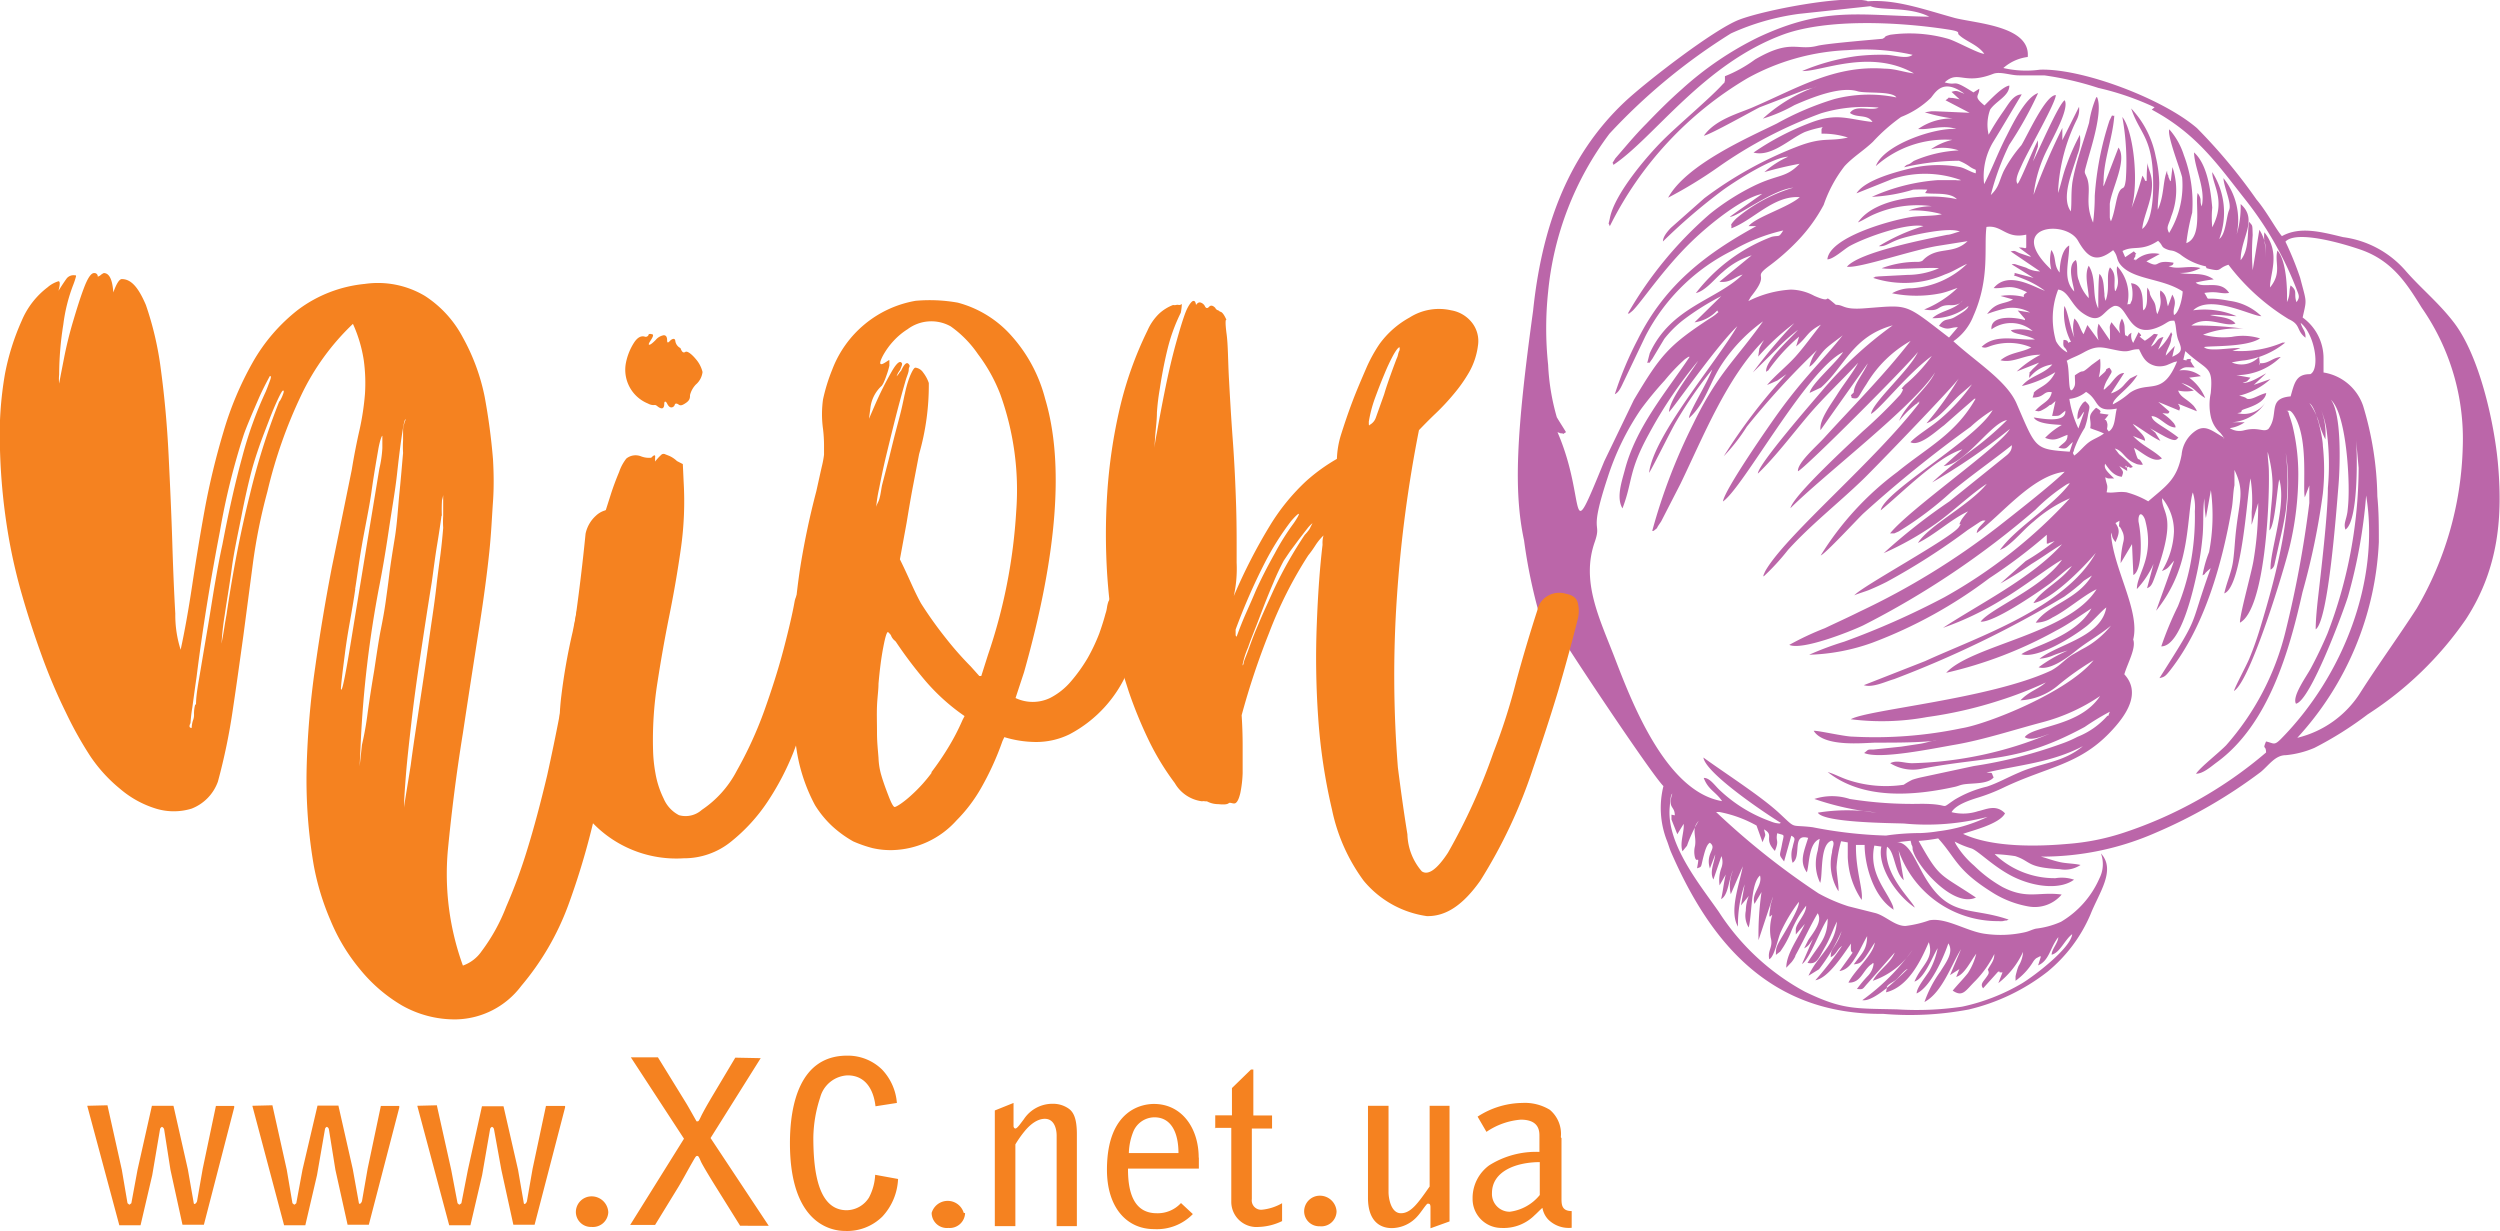 <svg id="_ÎÓÈ_1" data-name="—ÎÓÈ 1" xmlns="http://www.w3.org/2000/svg" viewBox="0 0 149.6 73.65"><title>PION_LOGOTIP-used</title><path d="M124.77,24c.36.32.27.33.18.81a4,4,0,0,1-.2.79,6.93,6.93,0,0,0-.63,1.28c-.06.3-.13.13,0,.38.28-.18.57-.56.86-.78s.6-.3.92-.54c-.34-.16-.54-.2-.82-.32.1-.61-.25-.66.35-1.22.7.38-.33.27.75.41-.45.63-.16,0-.07.59,0,.31-.09.21.08.42.4-.25.35-.9.48-1.37-1.39.25-1-.49-1.84-1a1.85,1.85,0,0,1-1,.42,6.45,6.45,0,0,0,.54,1.77l.35-1c-.15.11-.18.32-.4.45a1.28,1.28,0,0,1,.24-.87c.1-.14.1-.13.18-.18Zm1.41-.93-.24.23a.15.15,0,0,1-.06,0,1.84,1.84,0,0,1,.27-.65c.22-.42.3-.37.07-.65-.34.17-.07.05-.29.28l-.34.3a3,3,0,0,0,.08-1.11l-.51.37c-.81.7-.29.12-1,.62,0,.42.06.55-.08.77-.38.61-.19-1.16-.41-1.64.3-.18.57-.25,1-.49.89-.5,1.15-.29,2.16-.11.65.11.62-.1,1.17-.09.2.4.36.85,1,1a1.29,1.29,0,0,0,.66-.05l.4-.17c.17-.06.05,0,.22-.06-.88,2.17-1.7,1.1-2.85,1.9a4.92,4.92,0,0,1-1,.68c0-.39,1-.94,1.48-1.77l-.43.21c-.11.1-.23.23-.34.35a1.64,1.64,0,0,1-.82.55l.79-1.22c-.37,0-.6.4-.9.73Zm6.92,3.13c-.69-.39-1.08-.78-1.64-.47a1.93,1.93,0,0,0-.91,1.47c-.28,1.5-.91,1.86-2,2.8a5.32,5.32,0,0,0-1.3-.54c-.49-.07-.75.06-1.19,0,.1-.49,0-.39-.08-.89.21,0-.11,0,.19.06h.07l.27,0c-.46-.45-.62-.6-.54-.88.23.31.49.73,1,.78.12-.34.09-.29-.15-.64l.47.29c0-.62-.27-.08.06-.24.12-.05,0,.14.28,0a6.73,6.73,0,0,0-.82-.76l-.26-.34c.51.13.56.62,1.22.89a.64.64,0,0,0,.24.07.48.48,0,0,0,.22,0c-.36-.69-.18.16-.53-1,.48.26,1.18.95,1.67.63-.49-.49-1.15-.73-1.73-1.34l.72.29c0-.33-.37-.54-.73-1,.12,0,1.17.81,1.65,1l-.31-.49-.31-.26.84.47c.77.41.72.17.86.09-.88-.69-1.56-.92-1.61-1.29.47,0,.91.68,1.43.68,0-.16,0-.05-.07-.22a3.18,3.18,0,0,0-.71-.63c.31,0,.35.08.42-.1l-.67-.58,1.26.52c.07-.28.06-.06,0-.28s0,.09-.07-.13l1.12.45c-.07-.17,0-.05-.18-.31a2.8,2.8,0,0,0-.31-.28c-.28-.22-.52-.33-.63-.65a2.13,2.13,0,0,0,.94,0l-.75-.46c.89.3.74.49,1.43.91A2.92,2.92,0,0,0,131,22.6l.7-.09a1.66,1.66,0,0,0-1.29-.34c.34-.27.44-.18.92-.18,0,0-.16-.21-.16-.23-.09-.19-.09,0-.07-.28-.53,0,0,.15-.45.05l.12-.52c1.3,1.22,1.68.83,1.52,2.52a3.35,3.35,0,0,0,0,1.38,1.84,1.84,0,0,0,.58,1l.1.13.1.14,0,.07ZM120.34,15.06l1.74,1.18a1.72,1.72,0,0,1-.83-.22l-.63-.2a.37.37,0,0,0-.24,0l1.31.81-1.14-.3c.07.31-.42-.05.82.48a5.8,5.8,0,0,1,1,.59c-.65-.21-2.2-1.23-3.07-.16.73.05.93-.29,2,.25-.26.16-.19.19-.19.28a3.5,3.5,0,0,0-1.4-.06l.75.21c-.55.31-1,.12-1.55.87a7.92,7.92,0,0,1,1.19-.35,2.15,2.15,0,0,1,1.38.26l-.74-.12.43.5a.22.22,0,0,1,0,.08c-.48-.17-2.09-.36-2,.55a2,2,0,0,1,2.47.1,2.79,2.79,0,0,0-1.31-.05c.17.26.78.21,1.44.55-1,.08-2.35-.39-3.19.45.25.1.34,0,.64-.09a3.42,3.42,0,0,1,2.33.12c-.56.31-1.27.29-1.84.77.79.19,1.41-.35,2.39-.33a6.32,6.32,0,0,0-1.42,1l1.34-.53a4.54,4.54,0,0,1-.38.38c-.38.44-.12.08-.21.37l0,.17a2.08,2.08,0,0,1,1.38-.81c-.5.59-1.34.68-1.82,1.29a6.74,6.74,0,0,0,2-.83c-.4.83-1,.88-1.29,1.23l0,.07-.07.22c.74,0,.62-.41,1.15-.32-.12.57-.53.59-1,1.12.32,0,0,.06.32,0a2.92,2.92,0,0,0,.33-.18c.12-.08.16-.12.24-.18l.06,0L123,24l-.2.89c.53,0,.37,0,.79-.31.06.77-1.45.46-1.89.4.21.41,1.32.42,1.68.45a4.32,4.32,0,0,0-1,.77c.6.24.82,0,1.34-.18,0,.44-.25.45-.54.77.55.13.45,0,.86-.34l-.19.58c-2.13-.15-2-.17-3.19-2.91-.61-1.36-2.43-2.47-3.77-3.7a3.29,3.29,0,0,0,1.2-1.52c1-2.25.62-4.09.78-5.32.93-.14,1.16.74,2.38.46v.77c-.11.1,0,0-.44,0l.73.54s-.06,0-.09,0l-.59-.2c-.31-.13-.27-.17-.55-.1Zm3.14,5.28c.4,0,.18.28.38.12,0,0,0,0,.07,0a3.73,3.73,0,0,1-.4-2.15c.21.31.33,1.25.6,1.89a2.16,2.16,0,0,1,0-1.14c.3.27.33.63.55.94l.23-.55.67.92a1.73,1.73,0,0,1,0-1l.68,1v-.55c0-.26-.06-.23.09-.54l.53.68a1.07,1.07,0,0,1,.1-.9c.23.45.12.53.19,1,.39.15-.05.1.38-.15a.8.8,0,0,0,.1.61l.32-.64c.46.45-.32,0,.38.51l.14-.09.07-.05c.44-.32.23-.28.57-.24l-.42.73c.41-.21.31-.5.75-.57l-.32.75a3.35,3.35,0,0,0,.78-1.05c.09.25.09-.05,0,.41,0,.31-.3.69-.32,1l.54-.58-.15.65c.61-.28.6-.43.36-1-.16-.43-.11-.88-.24-1.16-.27,0-.26,0-.57.19l-.14.08c-2.11,1.09-2-1.3-2.89-1.15-.71.29-.77,1.2-1.89.42-.69-.48-.84-1.33-1.46-1.4a4.73,4.73,0,0,0-.31,2.08,4.91,4.91,0,0,0,.18,1,1.63,1.63,0,0,0,.68.68c-.12-.42-.29-.17-.23-.73Zm3.11-2.92c.33-.61,0-1,.1-1.49a2.53,2.53,0,0,1,.61,2.29c.23-.08.1.12.28-.27a2.23,2.23,0,0,0-.06-1c.9.06.64,1.4.74,1.62.33-.23.17-1,.24-1.36.27.43,0,.21.35.77.2.31.11.47.24.82.39-.81.08-1,.19-1.42.4.27.34.61.45.95l.26-.7c.34.57,0,.74.1,1.22.32-.13.52-1.1.52-1.41-1.19-.78-2.86-.69-3.65-1.52-.35-.37-.19-.57-.51-.95-1,.78-1.51.48-2.1-.56-.73-1.3-4.4-.91-1.6,1.73a2.36,2.36,0,0,1,0-1.18c.32.43.12.91.5,1.35,0-.41.1-1.37.57-1.62,0,1.06-.41,2,.3,2.75,0-.3-.49-1.55.1-1.88.15.33,0,.83.18,1.23a2.59,2.59,0,0,0,.59,1.05c0-.54-.29-1.38,0-1.94.49.79.17,1.76.57,2.56,0-.45,0-1.77.07-2.07.27.25.25.77.3,1.2A1.08,1.08,0,0,0,126,18c.29-.8,0-1.49.26-2,.44.43.2.9.3,1.39Zm2.34-11a16.61,16.61,0,0,0-3.37-1.16,18.78,18.78,0,0,0-3.23-.75c-.57,0-1,0-1.52,0s-1.12-.25-1.54-.09c-1.77.69-2.08-.25-2.9.51.85.24.36-.27,1.72.6l.35-.22c0,.48-.4.42.31,1,.33-.32,1.07-1.13,1.49-1.19,0,.63-.8.92-1.15,1.44A2.62,2.62,0,0,0,119,8.06a15.91,15.91,0,0,1,.89-1.41c.29-.41.59-1,1.09-1-.6,1-1.15,1.94-1.73,2.88a4,4,0,0,0-.52,2.49c.46-.88.85-1.94,1.35-2.9.31-.61,1.13-2.31,1.88-2.55a22.34,22.34,0,0,1-1.73,3.1,15.59,15.59,0,0,0-1.1,3c.5-.48.47-.77.77-1.43a8.2,8.2,0,0,1,1.06-1.55c.36-.58,1.44-3,2.06-3,0,.45-1.59,3.21-2,4.1-.15.35-.49.95-.29,1.21.15-.11.94-2.11,1.22-2.6v.19c0,.57,0-.13,0,.18l-.3.89C122,9,123.19,6.22,123.55,6c.3.49-.73,2.29-1,2.86a8,8,0,0,0-.86,2.8,39.23,39.23,0,0,1,1.72-4,.41.41,0,0,1,0,.1v.54s0,.06,0,.09l1-2a1.37,1.37,0,0,1-.14.78,10.85,10.85,0,0,0-1.12,4.38c.2-.56.29-1.11.52-1.7a13.4,13.4,0,0,1,.79-1.78,2.31,2.31,0,0,1-.15,1.2c-.29,1-1,2.55-.39,3.38.06-.58,0-1,.09-1.73.21-1.22.64-2.35,1-3.57a6.35,6.35,0,0,1,.43-1.53.09.09,0,0,1,.05,0c.37.83-.38,3.08-.59,3.86s-.18.53,0,1c.26.8-.17,1.46.35,2.64a12.82,12.82,0,0,0,.1-1.6,18.39,18.39,0,0,1,.88-4.5c.26-.51.07-.23.29-.3-.09,1.33-.66,2.7-.64,4a.49.49,0,0,0,0,.23l.89-2.32c.55.75-.43,2.51-.52,3.37V13a.61.61,0,0,0,.07.24c.25-.58.3-1.39.5-1.77s.3,0,.39-.73A15.26,15.26,0,0,0,127,7c.68.85,1,3.94.55,5.45a17.66,17.66,0,0,0,.65-1.94c.24.34.09.32.26.31a8.61,8.61,0,0,1,.05-1.08c0,.23.17.56.23.89.2,1.11-.46,2.16-.55,3.07.8-.57.67-3.08.61-3.74-.17-1.82-.83-2.14-1.27-3.47A5.79,5.79,0,0,1,129,9.38a7.63,7.63,0,0,1,.21,1.55c0,.5-.1,1.13-.09,1.62.4-.86.29-1.69.56-2.34,0,.1,0,.21.08.31a.19.19,0,0,0,0,.07l.07.16s0,.06.07.09l.1-.84a4.32,4.32,0,0,1-.07,2.94c-.16.55-.33.63-.13,1a5.47,5.47,0,0,0,.78-3.32c-.1-.47-.91-2.49-.77-2.88a4.26,4.26,0,0,1,.87,1.54,8.05,8.05,0,0,1,.5,3.45,12.57,12.57,0,0,0-.35,1.82c1-.37.51-2.38.68-3,.29.44.09.42.24.8.25-1.06-.43-2.26-.46-3.23.81.72,1,2.31,1.09,3.3a6.61,6.61,0,0,0,0,1.18c.85-1.61,0-2.53,0-3.3a4.5,4.5,0,0,1,.42,4c.4-.29.42-1.34.59-1.73s-.3-1.32-.34-1.91a4,4,0,0,1,.79,3.37,5.7,5.7,0,0,0,.24-1.82c1.07.94,0,2,0,3.36.53-.64.38-1.64.51-2.3.21.28.19.11.21.8a14.1,14.1,0,0,0,0,2.1l.4-2.42a2.47,2.47,0,0,1,.38,1.64c.07-.66-.16-.85-.08-1.49,1,1.26.32,2.49.34,3.3.73-.89.25-1.5.44-2.21.54.61.6,2.27.57,3.09.22-.48.1-.63.22-1,.45.36.17.46.35,1,.24-.3.13-.44,0-.79a20.6,20.6,0,0,0-3-5.27c-1.68-2.12-2.93-4-5.66-5.46ZM132,15.94a3.74,3.74,0,0,1-1.55-.73c-.51-.31-.46-.15-.81-.3s-.18-.2-.5-.5c-1,.66-1.47.26-2.13.61l.16.37.52-.35c.29.31.07,0,.09.3,0,0-.21.3,0,.17,0,0,0,.05,0,.08a1.61,1.61,0,0,1,1.46-.39l-.8.44c.9.49.36-.14,1.62.08,0,.19-.21.19-.29.2.5.24,1.19-.06,1.91.12a2.46,2.46,0,0,1-1.26.29c.73.15,1.37-.09,2.05.39a8.66,8.66,0,0,0-1.08.19c.43.4,1.48-.21,2,.62-.53.08-.66-.13-1.48,0,.41.61-.2.15,1.49.47a3.36,3.36,0,0,1,1.92.92c-.58,0-3.05-1.34-4.08-.35a4.85,4.85,0,0,1,2.59.35c-.43,0-1.1-.11-1.58-.07.48.13,1.19.1,1.52.51-.63.25-1.73-.54-2.64.12a21.31,21.31,0,0,1,3.13.19,5.59,5.59,0,0,0-2.43.36,4.81,4.81,0,0,0,1.72.13,3.48,3.48,0,0,1,1.69.09c-.82.55-3.06.43-3.35.52.27.31,1.7,0,2.18.07l-.48.15a6.42,6.42,0,0,0,3-.49l.16,0a5,5,0,0,1-2.4,1.06,6.36,6.36,0,0,0-.8.13,1.46,1.46,0,0,0,1.64-.34c0,.13.09.77,0,.38.56.06.76-.32,1.29-.37a3.79,3.79,0,0,1-2.65,1.09l.84.15c-.29.3-.14.18-.47.32.47,0,1-.37,1.41-.58l-.74.69,1-.35a4.32,4.32,0,0,1-1.88,1c.43.09.46.18.46.18.32.09.71-.24,1.16-.34-.07.64-1.21.91-1.4,1s.08.14-.33.2a1.55,1.55,0,0,0,1.67-.62,2.58,2.58,0,0,1-2,1.17h.77a2.07,2.07,0,0,1-.89.35,1.06,1.06,0,0,0,.86.13c.86-.22,1.15.14,1.45-.08.67-.86-.1-1.83,1.33-1.95.23-.79.31-1.34,1.18-1.33.6-.3.27-2.39-.58-3.07.11.41.31.46.29.89-.57-.45-.26-.77-1-1.11a13,13,0,0,1-3.61-3.26c-.73.24-.32.46-1.31.21Zm4.91,8.66s.13-.18.43.36c.81,1.45.44,4.21.58,4.8l0,0,.27-.71,0,.53c0,.17,0,.32,0,.52a65.45,65.45,0,0,1-1.44,7.75,16,16,0,0,1-3.54,6.75c-.46.47-1.54,1.31-1.8,1.7.42,0,.86-.4,1.24-.68,3.11-2.27,4.35-6.69,5.13-10.18A42.37,42.37,0,0,0,139,29.53a13.59,13.59,0,0,0,0-2.85c0-.47-.39-2.3-.8-2.55a4.27,4.27,0,0,1,.52,1,5.75,5.75,0,0,0,.43,1.16,4,4,0,0,0-.25-1.75,5.39,5.39,0,0,1,.35,1.41,15.41,15.41,0,0,1,.05,3.25c0,1.58-.41,5-.61,6.76-.06.56-.12,1.22-.12,1.7.76-.49,1.24-7.13,1.37-8.67.09-1.15.19-4.21-.46-5.07.88.81,1.1,4.32,1.06,5.72a9.56,9.56,0,0,1-.07,1c-.08.51-.24.68-.12,1.05.82-.52.7-4.9.63-5.48l.16,1.79a27.79,27.79,0,0,1-1.86,9.9c-.29.69-.64,1.42-1,2.09-.24.46-1.14,1.68-.89,2.12.87-.17,2.86-5.59,3.11-6.4a31.09,31.09,0,0,0,1.09-6.06c.84,5.1-1.38,10.8-5.1,14.57-.42.42-.42.25-.89.15-.23.54,0,.18,0,.66a25.35,25.35,0,0,1-8.49,4.79,14,14,0,0,1-3.4.68c-1.78.16-4.49.22-6.24-.6.49-.19,2.18-.58,2.51-1.23-.54-.57-1.16-.22-1.61-.13a2.86,2.86,0,0,1-1.59.06c.26-.45,1.09-.71,1.48-.84a10.81,10.81,0,0,0,1.61-.62c2.61-1.25,4.49-1.35,6.35-3.27,1.07-1.1,1.91-2.42.9-3.52.19-.66.72-1.57.53-2.08.44-1.72-1.24-4.33-1.33-6.4.13.28,0,.21.27.57.23-.52.28-.73,0-1.14l.24-.14c-.05.58-.05.13.15.6a.9.9,0,0,1,.09.63,6,6,0,0,0-.17,1.31l.68-1.14.08,1.85c.52-.25.53-2.16.31-3.19a1.33,1.33,0,0,1,0-.21c.07-.48.34-.12.4.13.58,2.22-.5,3.18-.5,4.11a5.44,5.44,0,0,0,1-1.51l-.39,1.46c.22-.09.29-.2.44-.61,1.44-3.85.43-3.79.46-4.78a3.08,3.08,0,0,1,.71,2,4.91,4.91,0,0,1-.72,2.36c.4-.15.38-.24.73-.62l-1.08,3A8.29,8.29,0,0,0,130.69,33c.3-1.34.35-3.08.53-3.53a3,3,0,0,1,.12,1.12,15.1,15.1,0,0,1-.3,3.34,14.29,14.29,0,0,1-.71,2.34,20.31,20.31,0,0,0-1,2.41c1.19,0,1.94-3.49,2.14-4.41a18,18,0,0,0,.34-2.27c.06-.8,0-1.52.1-2.18A7.75,7.75,0,0,0,132,31l.3-1.67a11.62,11.62,0,0,1-.11,3.71,6.75,6.75,0,0,0-.39,1.39c.26-.14.06-.05.23-.2l.06-.06.07-.06.13-.11c-1.38,3.83-.52,2.57-3.07,6.58.3-.07.36-.11.65-.48,2.06-2.63,3.11-6.4,3.67-9.63.09-.47.08-1,.17-1.43l0-.92c.61,1.27.31,1.76.1,3.58-.08.68-.09,1.19-.18,1.86s-.37,1.23-.53,1.95c1.08-.4,1.38-6.07,1.57-6.88a8.14,8.14,0,0,1,.07,2l0,.53a1.29,1.29,0,0,0,0,.24l.39-1.3a20.12,20.12,0,0,1-.29,3.5c-.14.79-.83,3.24-.8,3.66,1.49-.81,1.77-7.06,1.73-9,0-.48-.08-.82-.07-1.22.52,2,.2,2.64.1,4.7.34-.29.45-2.48.59-3.05.46,1.53-.58,4.31-.52,5.4a.45.45,0,0,0,.23-.29l.31-1.4c.15-.62.28-1.23.37-1.83a14.52,14.52,0,0,0,0-3.47c.52,3.13-.5,7.1-1.54,10.51a18.9,18.9,0,0,1-.65,1.82c-.17.41-.85,1.67-.91,1.92,1-.6,3.07-7.48,3.36-8.75a18.77,18.77,0,0,0,.49-4.18,12.26,12.26,0,0,0-.36-3c-.06-.2-.08-.28-.15-.48-.13-.38,0-.18-.2-.41Zm-10.8,18.23a4.68,4.68,0,0,1-1.79,1.26,7.06,7.06,0,0,1-1,.43,27.26,27.26,0,0,1-5.21,1.32l-3.12.67a4.94,4.94,0,0,0-.55.15,3.63,3.63,0,0,0-.52.3,7.2,7.2,0,0,1-3.34-.29c-.42-.14-.82-.36-1.21-.47,2.13,1.69,5.21,1.41,7.58.89.24-.05.28-.1.54-.15.53-.09,1.46,0,1.81-.42-.17-.33,0-.25-.43-.29,2-.47,3.88-.59,5.77-1.58-1.2,1-2.53,1-3.82,1.58-.69.29-1.28.63-1.92.84a6.81,6.81,0,0,0-1.93.78c-1,.67-.07.25-2,.25a23.76,23.76,0,0,1-4.28-.29,3.43,3.43,0,0,0-2.12,0,16.72,16.72,0,0,0,3.71.82,10.8,10.8,0,0,0-3.5,0c.33.6,4.36.62,5.16.65a14.38,14.38,0,0,0,5-.4,9.33,9.33,0,0,1-2.94.86,8.62,8.62,0,0,1-1.06.11c-.67,0-1.43.05-2.08.15a26.38,26.38,0,0,1-4.4-.5c-1.4-.17-.92.15-2-.85s-3.16-2.33-4.53-3.32c.16,1,4,3.53,4.65,3.92-.15,0,.06.06-.32,0a1.89,1.89,0,0,1-.31-.1,8.69,8.69,0,0,1-3-1.83c-.33-.29-.62-.78-1-.77.28.73.7.8,1.1,1.39-3.32-.56-5.36-5.8-6.4-8.51-.92-2.4-2.06-4.61-1.22-7,.45-1.3-.39-.33.77-3.85a15.81,15.81,0,0,1,2-4.1,21.62,21.62,0,0,1,1.42-1.72,11.2,11.2,0,0,1,1.21-1.27l.21-.14.07,0c-1.41,2.12-3.22,4.2-3.89,6.81-.18.67-.51,1.64-.13,2.26.63-1.65.33-2.18,1.59-4.47a26.57,26.57,0,0,1,2.94-4.36c-.48.77-1.69,2.27-1.75,3.06.2-.12,2.76-3.85,4.09-5.13-1.28,2.19-5,6.52-5.28,8.77.1-.08,1.34-2.6,1.62-3.06a25.08,25.08,0,0,1,2.16-3.12c-.31.84-1.41,2.57-1.39,2.91,1-.89,1.23-2.15,2-3.28a9.88,9.88,0,0,1,2.43-2.51c-1.7,2.38-2.69,3.08-4.18,6.14a34.35,34.35,0,0,0-2.45,6.4l.08,0,.21-.17c0-.06.2-.32.25-.41l1.15-2.24c1.35-2.79,2.78-6.39,5-8.6a4.29,4.29,0,0,0-.28.51l-.07.48a14.57,14.57,0,0,1,2.16-2,31.09,31.09,0,0,0-2.48,2.95l1.4-1.38a10.64,10.64,0,0,1,1.3-1.17c-.46.53-2,1.88-1.9,2.51l.07-.06s.05,0,.07-.05a11,11,0,0,1,1.83-2l-.18.59c.72-.59.61-.84,1.48-1.3-.5.63-1,1.33-1.51,1.9s-1.22,1.13-1.71,1.71l.62-.27.54-.38a33.36,33.36,0,0,0-3.75,4.91,11.07,11.07,0,0,0,1.38-1.77,47.66,47.66,0,0,1,4.2-4.58,2.7,2.7,0,0,0-.46,1c.32-.17.66-.79,1-1.1s.85-.65,1-.79c-1.22,1.54-2.22,2.4-3.78,4.54-.61.84-3.28,4.68-3.39,5.41,1.21-.82,5-7.87,7.19-8.94-.44.67-1.9,1.9-2,2.44l.68-.32c1.45-1.29,1.87-3.05,4.29-3.72A23.55,23.55,0,0,0,109,23.42c-.45.53-3.81,4.38-3.81,4.92,1-.95,2.07-2.36,3-3.46s2.07-2.16,3-3.17c-.31.59-.88,1.3-1.25,1.89s-1.1,1.55-1,2.14l2.83-4c-.24.58-.84,1.26-.84,1.74-.27.28-.14.09-.13.33.46.1.33,0,.88-.81a7.17,7.17,0,0,1,2.65-2.6c-1.6,2.06-3.45,3.91-5.17,5.8-.42.47-1.62,1.5-1.57,2,.42-.17,6.6-6.37,7.18-7.14-.5,1.09-2.71,3-2.81,3.71.55-.29,2.16-2.38,3.64-3.47a9.36,9.36,0,0,1-1.6,1.72c-.5.52.14-.05-.29.6a29.51,29.51,0,0,1-2.25,2.2c-.76.72-4.16,3.84-4.32,4.59,2-2,7.36-6.09,8.65-8.12-.47,1-1.71,1.84-2.15,2.9a6.06,6.06,0,0,1,1-1c.57-.35-.18,0,.23-.1-2.6,3.41-7.78,7.74-9.15,9.94a1.83,1.83,0,0,0-.13.24c-.1.23-.06.13-.06.23A14,14,0,0,0,107,32.9c1.38-1.52,3-2.78,4.47-4.2.7-.67,5.56-5.71,5.75-6.07a19.44,19.44,0,0,1-1.94,2.7c.71-.23,1.39-1.16,2-1.71L118,23a10.77,10.77,0,0,1-1.81,2c-.59.53-1.43,1-1.87,1.46.54.3,1.59-.71,2-1l.91-.8.92-.8.07,0c-1.2,2.12-2.87,2.9-4.68,4.38a18.06,18.06,0,0,0-4.59,5c.28-.1,2.24-2.22,2.55-2.51a73.92,73.92,0,0,1,6.42-5.19,8.34,8.34,0,0,1,1.32-1c-1,1.77-6.47,4.84-6.7,6,1.23-1,3.37-3.2,4.89-3.65l-1.12,1c1.34-.15,2.85-2.61,3.79-2.75a18.67,18.67,0,0,1-2.22,1.89,24.55,24.55,0,0,0-2.26,1.84,35.9,35.9,0,0,0,4.65-3.2c-.54,1-6,4.79-7.17,6.25.23,0,0,0,.25,0l.27-.12a20.13,20.13,0,0,0,3.15-2.37c1.21-1,2.47-1.88,3.62-2.79,0,.24-.07.39-.28.58L116.66,30a34.71,34.71,0,0,0-3.94,3.1,18.08,18.08,0,0,0,3.1-1.75c1-.7,2.15-1.81,3.07-2.4-1,1.26-3.47,2.49-4.12,3.54,1-.48,2-1.43,3-1.89a4.89,4.89,0,0,0-.39.49c-.32.6.13,0-.16.45-.43.64-5.9,3.6-6.26,4.09.1-.07.72-.25.92-.34.36-.15.66-.29,1-.46a40,40,0,0,0,4.86-3.11l.77-.51.14-.06.08,0,.08,0c-.23.28-.51.46-.52.75,1.49-1.09,3.31-3.44,5.26-3.67-.69.71-3.08,2.58-4,3.3a44.13,44.13,0,0,1-8.25,5.06c-.72.36-1.39.66-2.1,1a17.43,17.43,0,0,0-2.13,1c.76.34,3.58-.77,4.41-1.16A51.38,51.38,0,0,0,121.8,30.5,11.33,11.33,0,0,1,123.65,29c.17-.09.08-.05.21-.08-1,1.37-3.21,2.63-4.19,4l.28-.14c.64-.43,1.16-1.11,1.74-1.57a8.09,8.09,0,0,1,2.17-1.39,30.15,30.15,0,0,1-7.51,5.92,47.69,47.69,0,0,1-6,2.66,18.2,18.2,0,0,0-2.09.78,12.14,12.14,0,0,0,3.78-.72,27.79,27.79,0,0,0,7-3.86A31.29,31.29,0,0,0,122.48,32l0,.53c.19,0,0,0,.24-.07l.23-.08a14.21,14.21,0,0,1-1.73,1.19l-1.52,1.35a20.32,20.32,0,0,0,1.86-1.17c.63-.38,1.25-.84,1.83-1.18-1.78,2-5,3.6-7.12,5a18.34,18.34,0,0,0,3.6-1.73c1.06-.61,3-2.09,3.52-2.34-1.2,1.7-4.27,2.9-4.87,3.7.76.07,3.33-1.68,4.12-2.26.45-.34.9-.79,1.34-1.07-.65.91-1.77,1.38-2.3,2.22,1.07-.2,2.88-2,3.73-3-1.84,3.29-7,5-10.21,6.47L111.53,41c.53.17,1.31-.22,1.81-.36a63.36,63.36,0,0,0,10.19-4.94c.26-.19.52-.38.8-.62.13-.1.25-.22.37-.33l.48-.31c-.9,1.48-2.6,1.71-3.36,2.82a1.82,1.82,0,0,0,1-.31c.88-.44,1.81-1.29,2.64-1.69-1.68,2.68-7.47,3.34-9,5a25.07,25.07,0,0,0,6.57-2.52c.78-.4,1.41-.88,2.12-1.33-.93,1.7-3.61,2.29-4.19,2.74,1,.3,3.18-1.11,3.9-1.68.39-.31.88-.9,1.18-1.12-.29,1.77-2.9,2.2-4,3.07a2.59,2.59,0,0,0,.87-.22,7.86,7.86,0,0,1,.82-.27,8.92,8.92,0,0,0-1.74,1c.63.2,1.62-.49,2.25-1s1.36-.9,2.08-1.49a5.3,5.3,0,0,1-1.75,1.42l-.45.26c-.55.3-.76.66-1.37,1-3.66,1.71-11,2.34-12,2.92a14.89,14.89,0,0,0,4.56-.13,25.21,25.21,0,0,0,4.36-1,22.9,22.9,0,0,0,2.75-1.07c-.43.39-1,.53-1.52,1.07a3.81,3.81,0,0,0,2.27-.91,16.72,16.72,0,0,1,2.11-1.49c-1.56,1.91-6.34,3.82-7.91,4.07a25.24,25.24,0,0,1-6.5.5c-.48,0-2.07-.37-2.34-.35.62,1,3,.72,3.73.71,1.29,0,2.48,0,3.63-.12-.32,0-.61.13-1,.19l-1.13.17-1.63.17c-.43,0-.3,0-.58.21.94.4,4.11-.27,5.46-.5,1.72-.3,3.53-.9,5.28-1.36a11.25,11.25,0,0,0,3.38-1.55c-1.22,1.85-4,1.76-4.51,2.46.37.26,1.1-.07,1.48-.2a22.71,22.71,0,0,1-8.21,1.76c-.49,0-.92-.21-1.32,0A2.56,2.56,0,0,0,115,46c4-.77,5.75-.33,9.75-2.5a15.45,15.45,0,0,1,1.5-.91l-.09.25ZM109.86,18.24c.5,0,.42.31,1.71.21,2.71-.2,2.33-.35,5.06,1.75l.53-.62c-.49,0-.55.23-1.13-.08.36-.53.53-.26,1-.56.24-.14.75-.42.76-.63a3.29,3.29,0,0,1-2.16.73c.54-.48,1.35-.49,1.81-1.06-.2.34-.78.28-.78.28-.81,0-.49.43-1.52.26a6.28,6.28,0,0,0,2-1.29c-.35.11-.56.22-1,.32a7.39,7.39,0,0,1-2.92,0,2.28,2.28,0,0,1,1.18-.3,5.23,5.23,0,0,0,3.31-1.46c-.47.2-.8.45-1.32.63a6,6,0,0,1-4.3.21c.23-.1,0-.05.33-.09l1.72-.09a4.72,4.72,0,0,0,1.89-.4c-.67-.07-2.75.12-3.43,0a6,6,0,0,1,2.1-.38.67.67,0,0,0,.33-.06l.09-.09c.84-.8,1.76-.26,2.62-1.09l-1.82.29c-1.59.27-4.69,1.35-5.4,1.24.74-.87,4.64-1.63,6-1.91.22,0,.57-.17.76-.19-.64-.31-3.09.25-3.68.47s-.79.44-1.17.4a11.58,11.58,0,0,1,2.67-1.2c-1-.2-3.39.64-4.39,1.18-.34.18-1,.81-1.36.81.13-1.31,3.69-2.32,5-2.53.56-.09,1.41-.05,1.85-.17a6.17,6.17,0,0,0-2-.22,4,4,0,0,1,1.41-.26,6.44,6.44,0,0,0-3.43.47c-.36.15-.67.36-1,.5,1.06-1.54,4.27-1.77,5.92-1.39-.41-.45-1.45-.27-1.9-.37l.13-.2a7.69,7.69,0,0,0-.85,0,10.19,10.19,0,0,1-2.47.43,11.69,11.69,0,0,1,3.93-1l1.1,0a1,1,0,0,0,.31,0,6.31,6.31,0,0,0-4.11-.07l-2.15.86c.55-.85,2.57-1.33,3.3-1.51A7.15,7.15,0,0,1,117.3,10c.29.07.66.31.93.37,0-.32.06-.13-.32-.37a2.89,2.89,0,0,0-.69-.38,14.82,14.82,0,0,0-3.28.39c.22-.23.17-.1.39-.24l.19-.14A7.65,7.65,0,0,1,117.21,9a3,3,0,0,0-1.66-.07,3.65,3.65,0,0,1,1.28-.56,6.24,6.24,0,0,0-4.58,1.57c.47-1.29,3.55-2.32,4.82-2.22-.81-.28-1.63.07-2.29,0a3.5,3.5,0,0,1,2.08-.63,10.12,10.12,0,0,1-1.68-.37l.38-.06a3,3,0,0,1,.3,0l2,.09L116.42,6c.37-.25,0-.14.41-.14a3.82,3.82,0,0,1,.44.09l-.49-.45c.34-.13.43,0,.77.11-1.25-.93-1.7-.14-2,.24A5.39,5.39,0,0,1,113.76,7a10.88,10.88,0,0,0-1.69,1.49c-.57.54-1.17.89-1.69,1.45a8,8,0,0,0-1.25,2.32,9.69,9.69,0,0,1-1.54,2.13,13.29,13.29,0,0,1-1.72,1.52c-1.1.82.15.31-1.1,1.85l-.15.26a6.48,6.48,0,0,1,2.54-.69,3.05,3.05,0,0,1,1.4.37c1.29.57.34-.27,1.3.54Zm-7.11.35a2.3,2.3,0,0,1-1.35.7L103,17.72a15.39,15.39,0,0,0-2.29,1.44,6.59,6.59,0,0,0-1.12,1.12l-.72,1.2c-.34.45,0,.14-.3.24l.15-.58c1.27-2.78,4-3.18,5.56-4.71-.53.16-.74.51-1.39.43l1.93-1.58a4.66,4.66,0,0,0-1.73,1c-.45.36-1,1.11-1.61,1.26a10.35,10.35,0,0,1,4.54-3.37c.47-.11.4.08.69-.38a10.79,10.79,0,0,0-3,1.18,11.72,11.72,0,0,0-5.25,5.15l-1.28,2.68c-.14.28-.28.67-.55.79A21,21,0,0,1,98,20.32c1.65-3.32,4.15-5.17,7.1-6.79l-.46,0c.42-.54,2.35-1.11,3.06-1.73-1.56-.12-2.78,1.37-4.09,1.86a.19.19,0,0,1,0-.08s0-.06,0-.08-.13,0,.28-.42a9.51,9.51,0,0,1,3.42-1.85c-1.26.12-3.42,1.81-3.8,1.74l1.94-1.37c-1.2.25-3.1,1.77-4.21,2.84-1.7,1.64-3,3.62-3.54,4.15l-.07.06-.14.11s-.05,0-.08,0a23.17,23.17,0,0,1,4.9-5.95A14.09,14.09,0,0,1,105,11.1c1.45-.69,1.86-.44,2.69-1.3a21.31,21.31,0,0,0-2.11.5A5.53,5.53,0,0,1,107,9.38c-.82,0-3,1.34-3.91,2a34.91,34.91,0,0,0-3.58,3.07c0-.28.26-.59.48-.82l2-1.77a23.09,23.09,0,0,1,5.59-3.1c1.55-.59,1.86-.27,3-.53A4.91,4.91,0,0,0,109,8s0-.07,0-.09l0-.2s.06-.07.06-.1a6.56,6.56,0,0,0-1.06.29c-.93.42-2,1.51-3.07,1.23a15.84,15.84,0,0,1,3.37-1.77c1.62-.63,2.23-.23,3.75-.06-.31-.49-.92-.22-1.35-.54.35-.53,1.2-.09,1.72-.32a8.94,8.94,0,0,0-3.45.34A26.56,26.56,0,0,0,102.82,10a26.51,26.51,0,0,1-3,1.83c1.1-2,4.85-3.62,6.51-4.44a17.56,17.56,0,0,1,3.43-1.46,8.18,8.18,0,0,1,3.72-.1c-.25-.4-1.85-.22-2.33-.37-1-.3-2.61.32-3.77.83a9.34,9.34,0,0,1-1.89.81,9.3,9.3,0,0,1,3.23-1.93c-.26.11-.49.14-.82.25l-2.6,1c-.37.18-3,1.66-3.34,1.7.71-1,2.13-1.34,3-1.73,2.66-1.15,4.87-2.51,7.83-2.28.62,0,1.21.23,1.74.28-2.64-1.5-5.55-.09-6.69-.14a12.82,12.82,0,0,1,3.25-.89,12.1,12.1,0,0,1,1.73-.08c.53,0,1.27.29,1.63,0A13.06,13.06,0,0,0,110.57,3a13.49,13.49,0,0,0-6,1.68,21.26,21.26,0,0,0-8.24,8.86c-.08-.27-.1,0,0-.46.26-1.45,2.23-3.74,3.17-4.68s2.86-2.55,3.58-3.35c.15-.16.07,0,.14-.22l0-.27a8,8,0,0,0,1.8-1c2.16-1.26,2.5-.5,3.74-.82.6-.15,3.88-.41,3.89-.42.28-.14,0-.11.46-.24a8.43,8.43,0,0,1,3.46.24c.49.14,1.84.9,2.17.9-.41-.57-1.14-.75-1.53-1.15-.11-.11.19-.18-.67-.31-3-.46-7.15-.64-9.76.28C101.93,3.8,99,8.23,96.54,9.87c0-.25-.17.09.12-.39l.8-.93c.34-.39.69-.78,1.05-1.14.7-.73,1.39-1.42,2.13-2.07a19.64,19.64,0,0,1,4.58-3.11c4-1.87,6-1.3,10.23-1.23-1.2-.62-2.87-.35-3.52-.63l-4.28.46A14.43,14.43,0,0,0,103.58,2,35.51,35.51,0,0,0,96.31,8a18.75,18.75,0,0,0-3.67,9.46,20.71,20.71,0,0,0,0,4.37,13.56,13.56,0,0,0,.52,3.14c.21.35.4.64.55.89-.33.2,0,.07-.32.07l-.19-.07C95,30,93.73,33.13,96,27.6l1.77-3.67c1.6-2.69,2.09-3.26,4.51-4.85a4,4,0,0,0,.37-.25c.33-.3.14-.06.13-.24Zm9-18.51c1.67-.14,3.39.49,5.24,1,1.33.33,4.52.49,4.35,2.33a2.71,2.71,0,0,0-1.46.66,6.06,6.06,0,0,0,2.19.1c2.52-.09,7.35,1.73,9.4,3.5a32.9,32.9,0,0,1,3.56,4.27c.61.72,1.19,1.82,1.52,2.19,1.07-.59,2.3-.27,3.66.06A6,6,0,0,1,144,16.26c.88,1,1.94,1.87,2.81,3,1.56,2,2.43,6,2.66,8.4.29,3.14.1,6.32-1.92,9.41a20.79,20.79,0,0,1-5.87,5.68,21.13,21.13,0,0,1-3.18,2,5.67,5.67,0,0,1-1.72.44c-.63,0-1,.59-1.49,1A30,30,0,0,1,129,49.83a16.9,16.9,0,0,1-6.87,1.43c.4.11.67.22,1.1.32s.83.08,1.27.18a1.68,1.68,0,0,1-1.25.25c-2-.1-1.69-.46-2.66-.78a11.64,11.64,0,0,0-1.23-.12A5.18,5.18,0,0,0,123,52.55a2.31,2.31,0,0,1,1.11.09c-.79.59-2.26.46-3.5-.11s-2.22-1.62-2.64-1.76a5.42,5.42,0,0,1-1-.41,1.19,1.19,0,0,0,.1.21,5.4,5.4,0,0,0,1.06,1.23,8.07,8.07,0,0,0,1.68,1.27c1.49.78,2.21.27,3.56.46a2.11,2.11,0,0,1-2,.71,6,6,0,0,1-2.22-.88c-2.1-1.33-2.09-2-3.17-3.19a10.42,10.42,0,0,1-1.17.15c1.29,2.3,1.24,1.92,3.43,3.39-1.23.56-3-1.37-3.52-2.27a2.42,2.42,0,0,1-.27-.6c0-.11,0-.21-.06-.28l-.06-.25-.81.09c.63,0,1,.88,1.31,1.43,1.63,3.25,2.88,2.34,5.37,3.2-.28.12,0,0-.35.09a1,1,0,0,1-.24,0,6.27,6.27,0,0,1-6-4.23l.31,1.78c-.56-.49-.53-1.71-1-2-.29,1.6,1.53,3.25,1.66,3.64-1.22-.85-2.24-2.54-2-3.65l-.42-.06c-.35,1.65.72,2.65,1.1,3.59.07.19,0,.06.06.25-1.33-.85-1.75-2.91-1.74-3.88l-.52,0c0,.07,0-.2,0,.14,0,1.43.45,2.61.34,3.15a4.86,4.86,0,0,1-.71-1.64,5.25,5.25,0,0,1-.12-.92l0-.88-.4-.07a7.52,7.52,0,0,0-.27,1.55c0,.4.16,1.25.11,1.44a3.1,3.1,0,0,1-.38-2.33c0-.26.2-.58,0-.7-.75.18-.54,2.06-.71,2.53a2.56,2.56,0,0,1-.26-1.25,2.83,2.83,0,0,1,.11-.67l.12-.71c-.68.26-.61,1.55-.77,2-.45-.64-.19-1.19.08-2.06-1-.29-.37,1.11-.93,1.49a1.53,1.53,0,0,1,0-.93c.08-.44.24-.54-.08-.69l-.43,1.54c-.34-.45-.26-.3-.13-1s.2-.53-.28-.69c-.11.53.14.38-.14,1.06-.71-.75,0-.92-.65-1.29.1.45.12.23-.09.77l-.36-1a7.41,7.41,0,0,0-2.22-.81c-.23,0,0,0-.2,0a44.94,44.94,0,0,0,6.13,4.87,10,10,0,0,0,1.78.77l1.63.41c.61.17,1.15.77,1.79.77a6.69,6.69,0,0,0,1.44-.34c1-.18,2.24.67,3.33.81a6.66,6.66,0,0,0,2.36-.09c.28-.06.4-.15.68-.22a5.1,5.1,0,0,0,1.5-.41,5.64,5.64,0,0,0,2.3-2.6,1.87,1.87,0,0,0,.09-1.49c.92,1-.12,2.36-.63,3.66a9,9,0,0,1-2.57,3.42,12.24,12.24,0,0,1-4.72,2.26,18.94,18.94,0,0,1-5.11.26C106,60.73,102.39,56.5,100,51c-.12-.28-.16-.47-.27-.74a5.4,5.4,0,0,1-.19-3.22c-.72-.7-6.12-8.83-6.19-9.09-.25-.6-.7.4-.91-.11a31.82,31.82,0,0,1-1.24-5.5c-.63-2.95-.47-6.4.54-13.74.49-4.68,1.9-9.13,5.49-12.51,1.28-1.2,5.33-4.33,6.84-4.91s6.27-1.49,7.68-1.12ZM100.22,48.79c0-.59-.44-.38-.15-1.3-.12.08-.13.59-.16.87-.16,2.18,1.78,4.54,2.94,6.2A14.14,14.14,0,0,0,108,59.34c2.27,1.1,3,1,5.52,1.06a18.61,18.61,0,0,0,3.89-.16,11.93,11.93,0,0,0,3.59-1.4c.7-.42,2.91-2.09,3-2.94-.45.34-.73,1.11-1.23,1.23,0-.32.38-.7.4-1.05-.5.63-.53,1.39-1.21,1.69l.17-.54-.07,0-.21.11a.88.88,0,0,0-.18.2,3.91,3.91,0,0,1-1.06,1.15c0-.17,0,0,0-.26a2.27,2.27,0,0,1,.06-.25,2.54,2.54,0,0,1,.12-.37,1.83,1.83,0,0,0,.27-.85,5,5,0,0,1-1.48,1.87l.25-.64c-.39,0,0-.05-.26-.05l-.9,1c-.19-.24,0-.39.17-.63s.21-.28.11-.49c.23-.4.39-.56.39-.93a6.36,6.36,0,0,1-1.13,1.6c-.6.59-.75,1-1.36.59.29-.36.62-.68.91-1.05a3.79,3.79,0,0,0,.5-1.16c-.35.46-.7,1.24-1.2,1.39l.19-.47-.56.36.66-1.55c-.58.91-1.12,2.59-2.19,3.16a7,7,0,0,1,.95-1.82c.31-.51.83-1.15.48-1.69-.3.88-1.06,2.61-1.9,3,0-.35.55-1,.78-1.38a4.57,4.57,0,0,0,.48-1.33c-.3.47-.78,1.8-1.39,2,.42-1,1.19-1.35.86-2.36-.48,1.12-1.23,2.68-2.56,3l.05-.27,0-.07c.13-.19.38-.26.57-.43s.49-.58.68-.63c-.43.41-2,2-2.72,1.87a13,13,0,0,0,3-3,4.62,4.62,0,0,1-2.37,1.84c.34-.64,1.08-1.06,1.31-1.69l-1.61,1.83c-.33.36-.25.39-.65.35a7.7,7.7,0,0,1,.63-.76,1.24,1.24,0,0,0,.37-.78c-.15,0,0,0-.19.1-.48.39-.6,1.09-1.32,1.06.4-.78,1.47-1.64,1.58-2.4-.18.27-.35.56-.53.82-.3.42-.39.44-.73.49.48-.67.79-.87.8-1.69-.23.39-.4.8-.66,1.21s-.5.8-1,.88l.79-1.1s0,0,0,0l-.09-.09a1.75,1.75,0,0,1,0-.46c-.43.58-1.33,2.06-2.14,2.2a20.88,20.88,0,0,0,1.6-2.06c-.33.24-.32.5-.68.68,0-.39.09-.42.35-.86a3,3,0,0,0,.3-.7A10.62,10.62,0,0,1,108.85,58l-.63.39c.54-1.21,1.6-1.78,1.7-3.24-.25.5-.41,1-.68,1.47-.42.72-.51,1.12-1.08,1,.65-1.07,1.2-1.42,1.21-2.65-.43.6-1.07,2.42-1.54,2.72l.65-1.49c-.21.29-.24.4-.52.55l.25-.5c.3-.44.87-1.13.56-1.6-.31.52-.62,1.16-.89,1.69-.15.28-.28.55-.44.83,0,.09-.18.34-.23.4l-.32.34c0-.85.74-1.8,1.11-2.62l-.54.63c0-.16,0,.07,0-.29s.63-.93.62-1.43a6.28,6.28,0,0,0-.88,1.5,5.71,5.71,0,0,1-.67,1.24l-.26.2c0-.34,0-.43.21-.81s1.24-2,1.16-2.36a9.76,9.76,0,0,0-1.08,1.8c-.18.4-.38,1.5-.69,1.63-.11-.56.25-.71.09-1.29a3.06,3.06,0,0,1,.09-1.36c-.07,0-.26.39-.12-.38,0-.25.13-.51.16-.71l-.86,2.6a17.52,17.52,0,0,1,.18-2.88l-.42.71c-.21-.64.49-1.07.33-1.7-.57.49-.47,2.36-.68,3.11a1.39,1.39,0,0,1-.17-1,2.44,2.44,0,0,1,.18-.89l-.47.57.22-1.26a7.32,7.32,0,0,0-.4,2.53c-.54-.92.08-2.51.29-3.61l-.72,1.67a2.3,2.3,0,0,1,.14-1.43c-.26.45-.27,1.5-.72,1.72.11-.43.16-1,.28-1.47l-.37.65a2.14,2.14,0,0,1,.11-1.05,1,1,0,0,0,0-.7l-.48,1.4c-.25-.46.06-1,.11-1.5l-.32.84c-.29-.95.47-1.18,0-1.54-.2.1-.31.55-.38.81-.18.7-.08.61-.39.72.17-.9,0-.26-.12-.64a1.41,1.41,0,0,1,0-.7c.1-.62-.24-1,.22-1.5a7.73,7.73,0,0,0-.7,1.49l-.27.33c-.18-.5.12-1.17.07-1.64l-.38.62-.35-.88c0-.16,0-.15,0-.29Zm37.25-4.64a18.54,18.54,0,0,0,4.88-11.71c0-1,0-1.79-.09-2.74a19.6,19.6,0,0,0-.85-5.41,3,3,0,0,0-2.37-2c0-.34,0-.53,0-.83A3,3,0,0,0,137.79,19c.25-1.13.25-.84-.15-2.38a19.1,19.1,0,0,0-.88-2.16c.65-.7,3.41.1,4.53.49,1.9.67,2.76,2.07,3.63,3.47a13.73,13.73,0,0,1,2.45,8.36,20.1,20.1,0,0,1-2.76,9.64c-1.1,1.7-2.25,3.28-3.35,5A6.17,6.17,0,0,1,137.47,44.15Z" style="fill:#bb66a9;fill-rule:evenodd"/><path d="M36.73,30.5a2,2,0,0,1,1.08.61,1.33,1.33,0,0,1,.36,1.11,22.92,22.92,0,0,0-.43,3.21q-.21,2.41-.68,5.58c-.32,2.11-.72,4.34-1.23,6.69A44.41,44.41,0,0,1,34,54.18,16.1,16.1,0,0,1,31.19,59,5,5,0,0,1,27.3,61a6.4,6.4,0,0,1-3.24-.83A9.3,9.3,0,0,1,21.54,58a11.3,11.3,0,0,1-1.76-2.92,15.29,15.29,0,0,1-1-3.27,30.13,30.13,0,0,1-.43-5.87,51.11,51.11,0,0,1,.51-6q.42-3,1-6c.41-2,.8-3.91,1.19-5.83.14-.86.3-1.67.47-2.41a15.72,15.72,0,0,0,.32-2.13,10.12,10.12,0,0,0-.07-2,8.3,8.3,0,0,0-.65-2.19,14.44,14.44,0,0,0-3.1,4.28A28.5,28.5,0,0,0,16,29.42a33.05,33.05,0,0,0-.87,4.32l-.57,4.32c-.2,1.44-.4,2.89-.62,4.35a36.26,36.26,0,0,1-.9,4.36,2.71,2.71,0,0,1-1.58,1.62,3.64,3.64,0,0,1-2.12,0A6,6,0,0,1,7.18,47.2a9,9,0,0,1-1.77-1.94,22.53,22.53,0,0,1-1.47-2.63,33.6,33.6,0,0,1-1.41-3.31c-.43-1.18-.83-2.39-1.19-3.64a32.67,32.67,0,0,1-.82-3.53A36.64,36.64,0,0,1,0,26.93,21.46,21.46,0,0,1,.3,22.36a14.38,14.38,0,0,1,1-3.17,4.89,4.89,0,0,1,1.55-2,1.77,1.77,0,0,1,.65-.36q.15,0,0,.57c.24-.38.41-.63.5-.75a.53.53,0,0,1,.44-.18c.09,0,.13,0,.1.1A4.49,4.49,0,0,1,4.4,17a10,10,0,0,0-.61,2.41,19.32,19.32,0,0,0-.25,3,2.46,2.46,0,0,0,0,.54c0,.12,0,.13,0,0,.05-.29.15-.79.29-1.51s.32-1.46.54-2.2.43-1.42.65-2,.42-.9.61-.9a.2.2,0,0,1,.22.22s0,0,.14-.07a.83.83,0,0,1,.22-.15c.33,0,.52.39.57,1.16.19-.53.36-.8.51-.8.57,0,1,.52,1.44,1.55a19.19,19.19,0,0,1,.9,3.89c.21,1.56.37,3.26.46,5.11s.17,3.59.22,5.22.11,3.05.18,4.25a6.83,6.83,0,0,0,.32,2.16c.24-1.1.47-2.39.69-3.85s.47-3,.75-4.54a44.11,44.11,0,0,1,1.12-4.64,19.52,19.52,0,0,1,1.76-4.18,10.64,10.64,0,0,1,2.7-3.13,7.93,7.93,0,0,1,4-1.55,5.49,5.49,0,0,1,3.6.72,6.64,6.64,0,0,1,2.27,2.49A12.27,12.27,0,0,1,29,23.73a37.42,37.42,0,0,1,.5,3.74c.05.87.06,1.72,0,2.56s-.1,1.85-.22,3-.31,2.63-.58,4.36-.61,3.89-1,6.48c-.39,2.4-.68,4.73-.9,7a16.06,16.06,0,0,0,.9,6.91,2.27,2.27,0,0,0,1.12-.86,11,11,0,0,0,1.47-2.66,31.57,31.57,0,0,0,1.26-3.42c.41-1.32.8-2.8,1.19-4.43.53-2.4,1-4.8,1.37-7.2s.69-4.83.93-7.27a2,2,0,0,1,.62-1.08A1.33,1.33,0,0,1,36.73,30.5Zm-25,11.66c0-.58.14-1.28.28-2.12s.29-1.71.44-2.6.28-1.76.43-2.62.29-1.61.43-2.24q.57-3,1.19-5.25a23.22,23.22,0,0,1,1.4-3.89c.1-.24.18-.46.25-.65s.09-.29,0-.29c-.29.53-.52,1-.68,1.37s-.34.78-.51,1.19-.3.73-.39,1a41.49,41.49,0,0,0-1.41,5.73c-.5,2.61-1,5.53-1.4,8.74-.1.68-.18,1.28-.25,1.8a8.92,8.92,0,0,0-.11.94c-.1.19-.07.29.07.29a1.77,1.77,0,0,1,.07-.43.9.9,0,0,0,.07-.4A2.14,2.14,0,0,1,11.68,42.16Zm5-18.14a2.2,2.2,0,0,0,.21-.44q.08-.21,0-.21c-.05,0-.15.18-.32.54s-.35.79-.54,1.29-.39,1-.58,1.55-.33,1-.43,1.37c-.19.72-.4,1.62-.61,2.7S14,33,13.87,34s-.31,2-.43,2.85a15.4,15.4,0,0,0-.18,1.62c0,.09,0,0,.07-.36s.12-.77.22-1.3q.57-3.88,1.4-7.2A40.86,40.86,0,0,1,16.72,24Zm4.53,11.23c-.09.62-.2,1.27-.32,1.94s-.22,1.29-.29,1.84-.13,1-.18,1.44-.07.66-.07.75c.05.29.25-.67.61-2.88s.92-5.64,1.69-10.29a7,7,0,0,0,.18-1.23c0-.38,0-.62,0-.72s-.14.18-.25.83-.26,1.48-.4,2.49-.38,2.08-.58,3.24S21.35,34.67,21.25,35.25Zm3-10.15c-.05,0-.12.32-.22,1s-.19,1.43-.29,2.34-.31,2.09-.5,3.38-.39,2.43-.58,3.39a66,66,0,0,0-1.08,9.14l-.07,1.51.14-1.29A18.53,18.53,0,0,0,22,42.66q.18-1.29.39-2.52c.15-1,.28-1.88.4-2.48s.22-1.15.29-1.66.14-1,.21-1.58.18-1.28.33-2.2.19-1.8.29-2.8.16-1.78.21-2.31a6.51,6.51,0,0,1,0-.75q0-.41,0-.69A2.24,2.24,0,0,1,24.28,25.1Zm2.16,5.76c-.05.38-.14,1-.26,1.72s-.22,1.52-.32,2.24c-.24,1.48-.47,3-.68,4.39s-.4,2.77-.54,4-.26,2.28-.33,3.17-.11,1.5-.11,1.84,0,.33,0,.14.16-1.05.4-2.59q.13-1,.39-2.7c.17-1.13.33-2.17.47-3.13s.28-2,.4-2.81.21-1.46.28-2.09.15-1.2.22-1.73.13-1.1.18-1.72a5.79,5.79,0,0,1,0-.72c0-.24,0-.46,0-.65v-.58c0-.05,0,.05-.07.29A9.29,9.29,0,0,0,26.44,30.86Z" style="fill:#f58220"/><path d="M49.07,35a1.42,1.42,0,0,1,.77.52,1,1,0,0,1,.2.91c0,.08-.12.69-.37,1.84a33.79,33.79,0,0,1-1.18,4c-.26.77-.61,1.67-1,2.72a16,16,0,0,1-1.57,3,10.51,10.51,0,0,1-2.17,2.37,4.46,4.46,0,0,1-2.84,1,6.94,6.94,0,0,1-7.38-6.81,14.32,14.32,0,0,1,.06-2.91,36,36,0,0,1,.68-3.84c.2-1,.4-2,.63-2.8s.5-1.72.8-2.64c.08-.26.2-.65.35-1.17s.31-1,.48-1.54.35-1,.52-1.41a2.67,2.67,0,0,1,.43-.8.88.88,0,0,1,.86-.14,1.33,1.33,0,0,0,.63.09c.19-.2.26-.18.23,0v.23a3.06,3.06,0,0,1,.4-.43.22.22,0,0,1,.22,0l.23.09a1.65,1.65,0,0,1,.46.31l.35.18.05,1.08a20,20,0,0,1-.17,4c-.19,1.34-.42,2.66-.69,4s-.5,2.64-.71,4a22,22,0,0,0-.26,4.07,8.82,8.82,0,0,0,.14,1.34,5.53,5.53,0,0,0,.49,1.52,2,2,0,0,0,.92,1A1.46,1.46,0,0,0,42,48.46a6.32,6.32,0,0,0,2.09-2.34,23.47,23.47,0,0,0,1.63-3.55c.45-1.26.85-2.5,1.17-3.72s.54-2.18.66-2.86a1.26,1.26,0,0,1,1.49-1Zm-14,10.88s-.06-.15-.06-.35a3.62,3.62,0,0,0,0-.63,7.14,7.14,0,0,1-.09-.74,5.27,5.27,0,0,0-.08-.63v-2a.58.58,0,0,0-.06.28.73.73,0,0,0-.06.32,1.71,1.71,0,0,1-.06.43c0,.3-.06.6-.08.89a2.11,2.11,0,0,0,0,.65,4.59,4.59,0,0,0,0,.52,6.38,6.38,0,0,0,.15.66,3.86,3.86,0,0,0,.17.54c.06.15.1.23.14.23ZM38.82,20A.24.24,0,0,1,39,20c.12,0,.1.12-.05.35s-.15.28-.09.28.18-.09.37-.28a.81.81,0,0,1,.49-.29c.13,0,.2.1.2.29s.06.17.17.05.3-.2.32,0a.56.56,0,0,0,.31.43c.08.23.17.31.29.23s.4.15.63.43a1.84,1.84,0,0,1,.4.77,1.16,1.16,0,0,1-.4.75,1.43,1.43,0,0,0-.35.63c0,.15,0,.3-.23.46s-.34.19-.45.11-.2-.08-.23,0a.22.22,0,0,1-.2.17c-.1,0-.18-.07-.26-.23s-.17-.15-.17,0c0,.31-.14.37-.4.17-.08-.07-.15-.1-.2-.08a.68.68,0,0,1-.37-.09,2.18,2.18,0,0,1-1.32-2.46,3.5,3.5,0,0,1,.49-1.2c.2-.3.42-.42.65-.34A.18.18,0,0,0,38.82,20Z" style="fill:#f58220"/><path d="M68.12,35a.81.81,0,0,1,.75.57,2,2,0,0,1,0,.91,2.66,2.66,0,0,0-.09.32c0,.1,0,.2-.08.31q-.12.47-.18.75h0c-.08.23-.19.54-.35.94A9.55,9.55,0,0,1,67.55,40,7.67,7.67,0,0,1,64,43.94a4.52,4.52,0,0,1-2.06.46,6.57,6.57,0,0,1-1.84-.29l-.11.23a17,17,0,0,1-1.29,2.83,9.14,9.14,0,0,1-1.46,1.92,5.33,5.33,0,0,1-3.83,1.78,4.82,4.82,0,0,1-1.2-.12,7.63,7.63,0,0,1-1.15-.4,6.76,6.76,0,0,1-1.29-.94,6.14,6.14,0,0,1-1-1.23,10.31,10.31,0,0,1-1.15-3.67,29.34,29.34,0,0,1-.23-5.32c.08-1.75.23-3.41.46-5a46.93,46.93,0,0,1,1-4.8c.12-.54.22-1,.32-1.44a6.18,6.18,0,0,0,.14-.74v-.54a8.34,8.34,0,0,0-.06-1,6.39,6.39,0,0,1,0-1.77,10.81,10.81,0,0,1,.55-1.78A6.53,6.53,0,0,1,54.79,18a9.55,9.55,0,0,1,2.52.11,6.53,6.53,0,0,1,3.23,2,9,9,0,0,1,2,3.75q1.73,5.77-1.26,16.36l-.51,1.55a2.4,2.4,0,0,0,2.06,0,4.06,4.06,0,0,0,1.26-1,9.66,9.66,0,0,0,1-1.4,11.21,11.21,0,0,0,.69-1.46c.17-.48.29-.87.37-1.18h0a1.82,1.82,0,0,0,.09-.37,2,2,0,0,1,.09-.37,4.92,4.92,0,0,1,.43-.63A1.17,1.17,0,0,1,68.12,35ZM52,25.06l.35-.81a20.21,20.21,0,0,1,1-2c.26-.46.46-.65.57-.57s.06.15-.06.46a1.22,1.22,0,0,0-.23.46.17.17,0,0,1,.06-.12l.09-.11a.73.73,0,0,1,.14-.18c.19-.41.34-.55.46-.4s0,.15,0,.32-.1.37-.17.6c-.19.65-.39,1.38-.6,2.2s-.4,1.61-.58,2.35-.31,1.4-.43,2a8.71,8.71,0,0,0-.17,1.09s0-.07.12-.31.15-.57.23-1l.4-1.54c.15-.61.28-1.15.4-1.61s.27-1,.37-1.43.16-.76.2-.91a6.28,6.28,0,0,1,.31-1.06c.14-.32.24-.49.32-.49a.65.65,0,0,1,.46.29,2.13,2.13,0,0,1,.34.63A14.94,14.94,0,0,1,55,27.17c-.08.42-.19,1-.35,1.83s-.28,1.57-.4,2.29l-.4,2.18c.19.38.38.79.58,1.23s.41.91.68,1.4a23.93,23.93,0,0,0,1.49,2.09,19.52,19.52,0,0,0,1.49,1.69l.51.57s.06,0,.06,0,0,0,.06,0l.4-1.26a32.47,32.47,0,0,0,1.69-8.59,16.9,16.9,0,0,0-.95-7,9.85,9.85,0,0,0-1.34-2.41,6.57,6.57,0,0,0-1.63-1.66,2.37,2.37,0,0,0-2.58.17,4.09,4.09,0,0,0-.83.69,4.39,4.39,0,0,0-.66.92c-.23.45-.19.59.12.4s.28-.21.28-.06,0,.08,0,.23a4.19,4.19,0,0,1-.14.49c-.06.17-.11.32-.17.45a1.3,1.3,0,0,1-.14.26,2.13,2.13,0,0,0-.69,1.37Zm3.72,21.17a16.55,16.55,0,0,0,1-1.46,13.4,13.4,0,0,0,.88-1.69l.12-.23a12.18,12.18,0,0,1-2.32-2.08,25.23,25.23,0,0,1-1.8-2.38l-.12-.11a.82.82,0,0,1-.14-.2.38.38,0,0,0-.09-.15l-.11-.11c-.08,0-.17.31-.29.94s-.21,1.35-.28,2.15c0,.38-.07.83-.09,1.34s0,1,0,1.58.05,1,.09,1.51a4.22,4.22,0,0,0,.17,1.06c.11.38.26.79.43,1.23s.29.66.37.66.49-.24,1-.71A9.06,9.06,0,0,0,55.76,46.23Z" style="fill:#f58220"/><path d="M93.7,35.53q.63.12.72.57a2,2,0,0,1,0,.92q-.47,1.89-1.17,4.29c-.48,1.6-1,3.17-1.52,4.69a30.38,30.38,0,0,1-3.15,6.7c-1,1.41-2,2.12-3.14,2.12h-.06a6,6,0,0,1-3.78-2.12,10.88,10.88,0,0,1-1.89-4.24,34.25,34.25,0,0,1-.83-5.52,51.32,51.32,0,0,1-.08-5.67c.07-1.85.19-3.4.34-4.66v-.06a1.6,1.6,0,0,1,.06-.51,3.39,3.39,0,0,0-.49.6,6.51,6.51,0,0,1-.43.6,24.88,24.88,0,0,0-2.34,4.64A44.7,44.7,0,0,0,74.3,42.8q.06.91.06,1.83c0,.61,0,1.15,0,1.63a7.08,7.08,0,0,1-.14,1.2c-.08.33-.17.53-.29.6s-.32-.07-.4,0-.25.1-.63.06a1.44,1.44,0,0,1-.68-.17l-.12,0a.37.37,0,0,0-.17,0,2.2,2.2,0,0,1-1.63-1.09,15.54,15.54,0,0,1-1.55-2.54,26.45,26.45,0,0,1-1.2-2.92c-.32-1-.54-1.69-.66-2.15a39.41,39.41,0,0,1-.63-4.78,37.92,37.92,0,0,1,0-5A31.45,31.45,0,0,1,67,24.46a21.81,21.81,0,0,1,1.66-4.67,3.19,3.19,0,0,1,.68-1,2.58,2.58,0,0,1,.86-.54.34.34,0,0,0,.17,0,.42.42,0,0,1,.18,0,.24.24,0,0,0,.17-.06s0,.21-.06.52a10.46,10.46,0,0,0-.8,2.2c-.19.78-.34,1.57-.46,2.37a13.3,13.3,0,0,0-.17,1.41c0,.51-.08,1-.11,1.51s-.07.93-.09,1.29,0,.56,0,.6S69,28,69,27.8a11.16,11.16,0,0,1,.23-1.91c.15-.86.32-1.76.51-2.69s.4-1.83.63-2.66.42-1.45.57-1.84.34-.64.43-.68.17,0,.2.23c.08-.12.17-.17.26-.15a.44.44,0,0,1,.26.2c.07.16.16.17.26.06s.22-.09.37.06a.27.27,0,0,0,.14.14.28.28,0,0,1,.14.09c.12,0,.25.17.4.51-.07-.11-.09.16,0,.83s.08,1.56.14,2.66.13,2.34.23,3.69.16,2.67.2,3.95S74,32.7,74,33.67a7.56,7.56,0,0,1-.17,2A32.57,32.57,0,0,1,76,31.44a12.55,12.55,0,0,1,2.17-2.66A10.77,10.77,0,0,1,80,27.46,5.46,5.46,0,0,1,80.25,26c.2-.63.42-1.29.69-2s.55-1.35.83-2a9,9,0,0,1,.77-1.4A5.48,5.48,0,0,1,84.35,19a3.27,3.27,0,0,1,2.49-.43,2,2,0,0,1,1.23.72,1.78,1.78,0,0,1,.37,1.4,4.34,4.34,0,0,1-.52,1.57A8.87,8.87,0,0,1,87,23.57a13.57,13.57,0,0,1-1.09,1.17c-.38.36-.71.7-1,1a78.9,78.9,0,0,0-1.32,10,69.38,69.38,0,0,0,.06,10.19c.19,1.49.38,2.83.57,4a3.52,3.52,0,0,0,.86,2.21c.38.26.91-.11,1.57-1.12a35.66,35.66,0,0,0,2.72-6,36.19,36.19,0,0,0,1.35-4.21Q91.3,38.67,92,36.5a1.22,1.22,0,0,1,.08-.26,1.38,1.38,0,0,1,.29-.4,1.4,1.4,0,0,1,.54-.31A1.36,1.36,0,0,1,93.7,35.53ZM74,38.1c.19-.53.38-1,.57-1.43s.38-.85.57-1.31c.31-.69.69-1.44,1.15-2.26a14.58,14.58,0,0,1,1.14-1.81c.23-.34.32-.52.29-.54s-.19.12-.46.43a16.51,16.51,0,0,0-1.57,2.49,36.13,36.13,0,0,0-1.75,4V38A.14.14,0,0,0,74,38.1ZM78.08,32a2.05,2.05,0,0,0,.2-.23.79.79,0,0,0,.14-.23l.12-.23s-.14.1-.29.29l-.51.66-.55.74-.37.55a14.41,14.41,0,0,0-.63,1.34c-.27.63-.53,1.28-.8,2s-.51,1.28-.71,1.86a5.12,5.12,0,0,0-.32,1q0,.16.06-.06c0-.11.12-.36.26-.74s.29-.81.48-1.26.39-.92.6-1.38.37-.82.49-1.08A24.82,24.82,0,0,1,78.08,32Zm3.83-6.75c0,.19,0,.25.06.17a.77.77,0,0,0,.35-.4l.51-1.43c.11-.38.25-.78.4-1.2s.27-.73.34-.92a1,1,0,0,0,.09-.26.92.92,0,0,1,.09-.25.62.62,0,0,0,0-.18c-.07,0-.2.16-.37.46a11.71,11.71,0,0,0-.54,1.15c-.19.45-.38.94-.57,1.46A7.88,7.88,0,0,0,81.91,25.23Z" style="fill:#f58220"/><path d="M5.22,66.17l1.92,7.15H8.41l.7-3,.47-2.77a.25.25,0,0,1,.11-.12.23.23,0,0,1,.13.14L10.2,70l.72,3.29H12.2l1.81-7a.22.22,0,0,0,0-.11H12.92l-.79,3.76-.34,1.95a.33.33,0,0,1-.13.16s-.07,0-.07-.08l-.35-2-.86-3.8H9.09L8.23,70,7.86,72a1.25,1.25,0,0,1-.12.09L7.63,72,7.29,70l-.86-3.86Zm9.88,0L17,73.32h1.27l.7-3,.48-2.77a.18.18,0,0,1,.11-.12.21.21,0,0,1,.12.14L20.07,70l.73,3.29h1.27l1.82-7a.41.41,0,0,0,0-.11H22.79L22,69.93l-.34,1.95a.31.31,0,0,1-.12.16s-.07,0-.07-.08l-.36-2-.86-3.8H19L18.1,70,17.73,72a.62.62,0,0,1-.12.09L17.5,72,17.16,70l-.86-3.86Zm9.87,0,1.91,7.15h1.27l.7-3,.48-2.77a.21.21,0,0,1,.11-.12.19.19,0,0,1,.12.14L30,70l.72,3.29h1.27l1.82-7a.22.22,0,0,0,0-.11H32.67l-.8,3.76-.34,1.95a.31.31,0,0,1-.12.16s-.07,0-.07-.08L31,70l-.87-3.8H28.84L28,70,27.61,72a.73.73,0,0,1-.13.09l-.1-.09L27,70l-.86-3.86ZM36.4,72.53a1,1,0,0,0-1-.94.94.94,0,0,0-.94.93.9.9,0,0,0,.94.9.92.92,0,0,0,1-.89ZM44,63.29l-1.45,2.43c-.16.28-.27.45-.56,1-.12.26-.18.38-.23.38h-.08s-.51-.91-.61-1.07l-1.7-2.76H37.75l3.18,4.87-3.22,5.16H39.2L40.61,71c.23-.38.56-1,.78-1.38s.25-.45.33-.45.11.08.22.33.74,1.27.79,1.35l1.56,2.5H46l-3.48-5.25,3-4.78ZM53.67,66a3.27,3.27,0,0,0-.89-2,2.93,2.93,0,0,0-2.09-.83c-2.83,0-3.42,2.93-3.42,5.24,0,4.83,2.48,5.25,3.3,5.25a3,3,0,0,0,2.23-.86,3.52,3.52,0,0,0,.94-2.25l-1.37-.25A3.22,3.22,0,0,1,52,71.66a1.6,1.6,0,0,1-1.33.76c-1.65,0-2-2.14-2-4.35a8,8,0,0,1,.41-2.4,1.78,1.78,0,0,1,1.64-1.32c1.09,0,1.56.88,1.67,1.85L53.67,66Zm4,6.58a1,1,0,0,0-1.92,0,.91.91,0,0,0,1,.9.92.92,0,0,0,1-.89Zm1.86.79h1.23V68.48a6.58,6.58,0,0,1,.53-.76c.07-.08.59-.77,1.23-.77s.71.75.71,1v5.42h1.21V67.87c0-1-.23-1.36-.52-1.55a1.63,1.63,0,0,0-.93-.27,2.05,2.05,0,0,0-1.72.92l-.28.37c-.07.08-.16.19-.23.19s-.11-.09-.11-.14V66l-1.12.45v6.87Zm12.2-4.1c0-1.75-1-3.21-2.68-3.21-.65,0-2.81.3-2.81,3.94,0,2.24,1.17,3.55,2.82,3.55a3,3,0,0,0,2.32-.9l-.71-.66a1.89,1.89,0,0,1-1.45.61c-1.27,0-1.73-1.07-1.72-2.67h4.24v-.66ZM67.55,69a3.69,3.69,0,0,1,.25-1.24,1.38,1.38,0,0,1,1.28-.9c1,0,1.44.91,1.44,2.14Zm5.13-1.51h1v4.4a1.51,1.51,0,0,0,1.64,1.53,3.45,3.45,0,0,0,1.4-.35V72a3,3,0,0,1-1.21.39.56.56,0,0,1-.6-.64V67.53h1.21v-.78H75V64h-.14l-1.14,1.11v1.63h-1v.78Zm7.3,5a1,1,0,0,0-1-.94.94.94,0,0,0-.94.93.9.9,0,0,0,.94.9.91.91,0,0,0,1-.89Zm6.76.56V66.17H85.55V71c-.7,1-1.12,1.6-1.72,1.6s-.74-.91-.74-1.26V66.17H81.86v5.51c0,1.32.65,1.81,1.43,1.81a2.08,2.08,0,0,0,1.53-.71c.21-.23.41-.56.58-.74a.14.14,0,0,1,.12,0c.06,0,.08.12.08.18V73.5l1.14-.41Zm6.66-5a1.88,1.88,0,0,0-.66-1.64A2.87,2.87,0,0,0,91.1,66a5,5,0,0,0-2.68.82l.53.91A4.24,4.24,0,0,1,91,67c1.12,0,1.12.7,1.12,1v.93a5.26,5.26,0,0,0-3,.8,2.42,2.42,0,0,0-1,2,1.73,1.73,0,0,0,1.73,1.75,2.62,2.62,0,0,0,2-.78c.07-.05.37-.37.45-.42l0,0a1.34,1.34,0,0,0,.36.71,1.74,1.74,0,0,0,1.39.48v-1c-.61,0-.61-.41-.61-.77V68.11Zm-1.26,3.46a2.76,2.76,0,0,1-1.79,1,1.06,1.06,0,0,1-1.07-1.12c0-1.26,1.36-1.84,2.86-1.85Z" style="fill:#f58220;fill-rule:evenodd"/></svg>